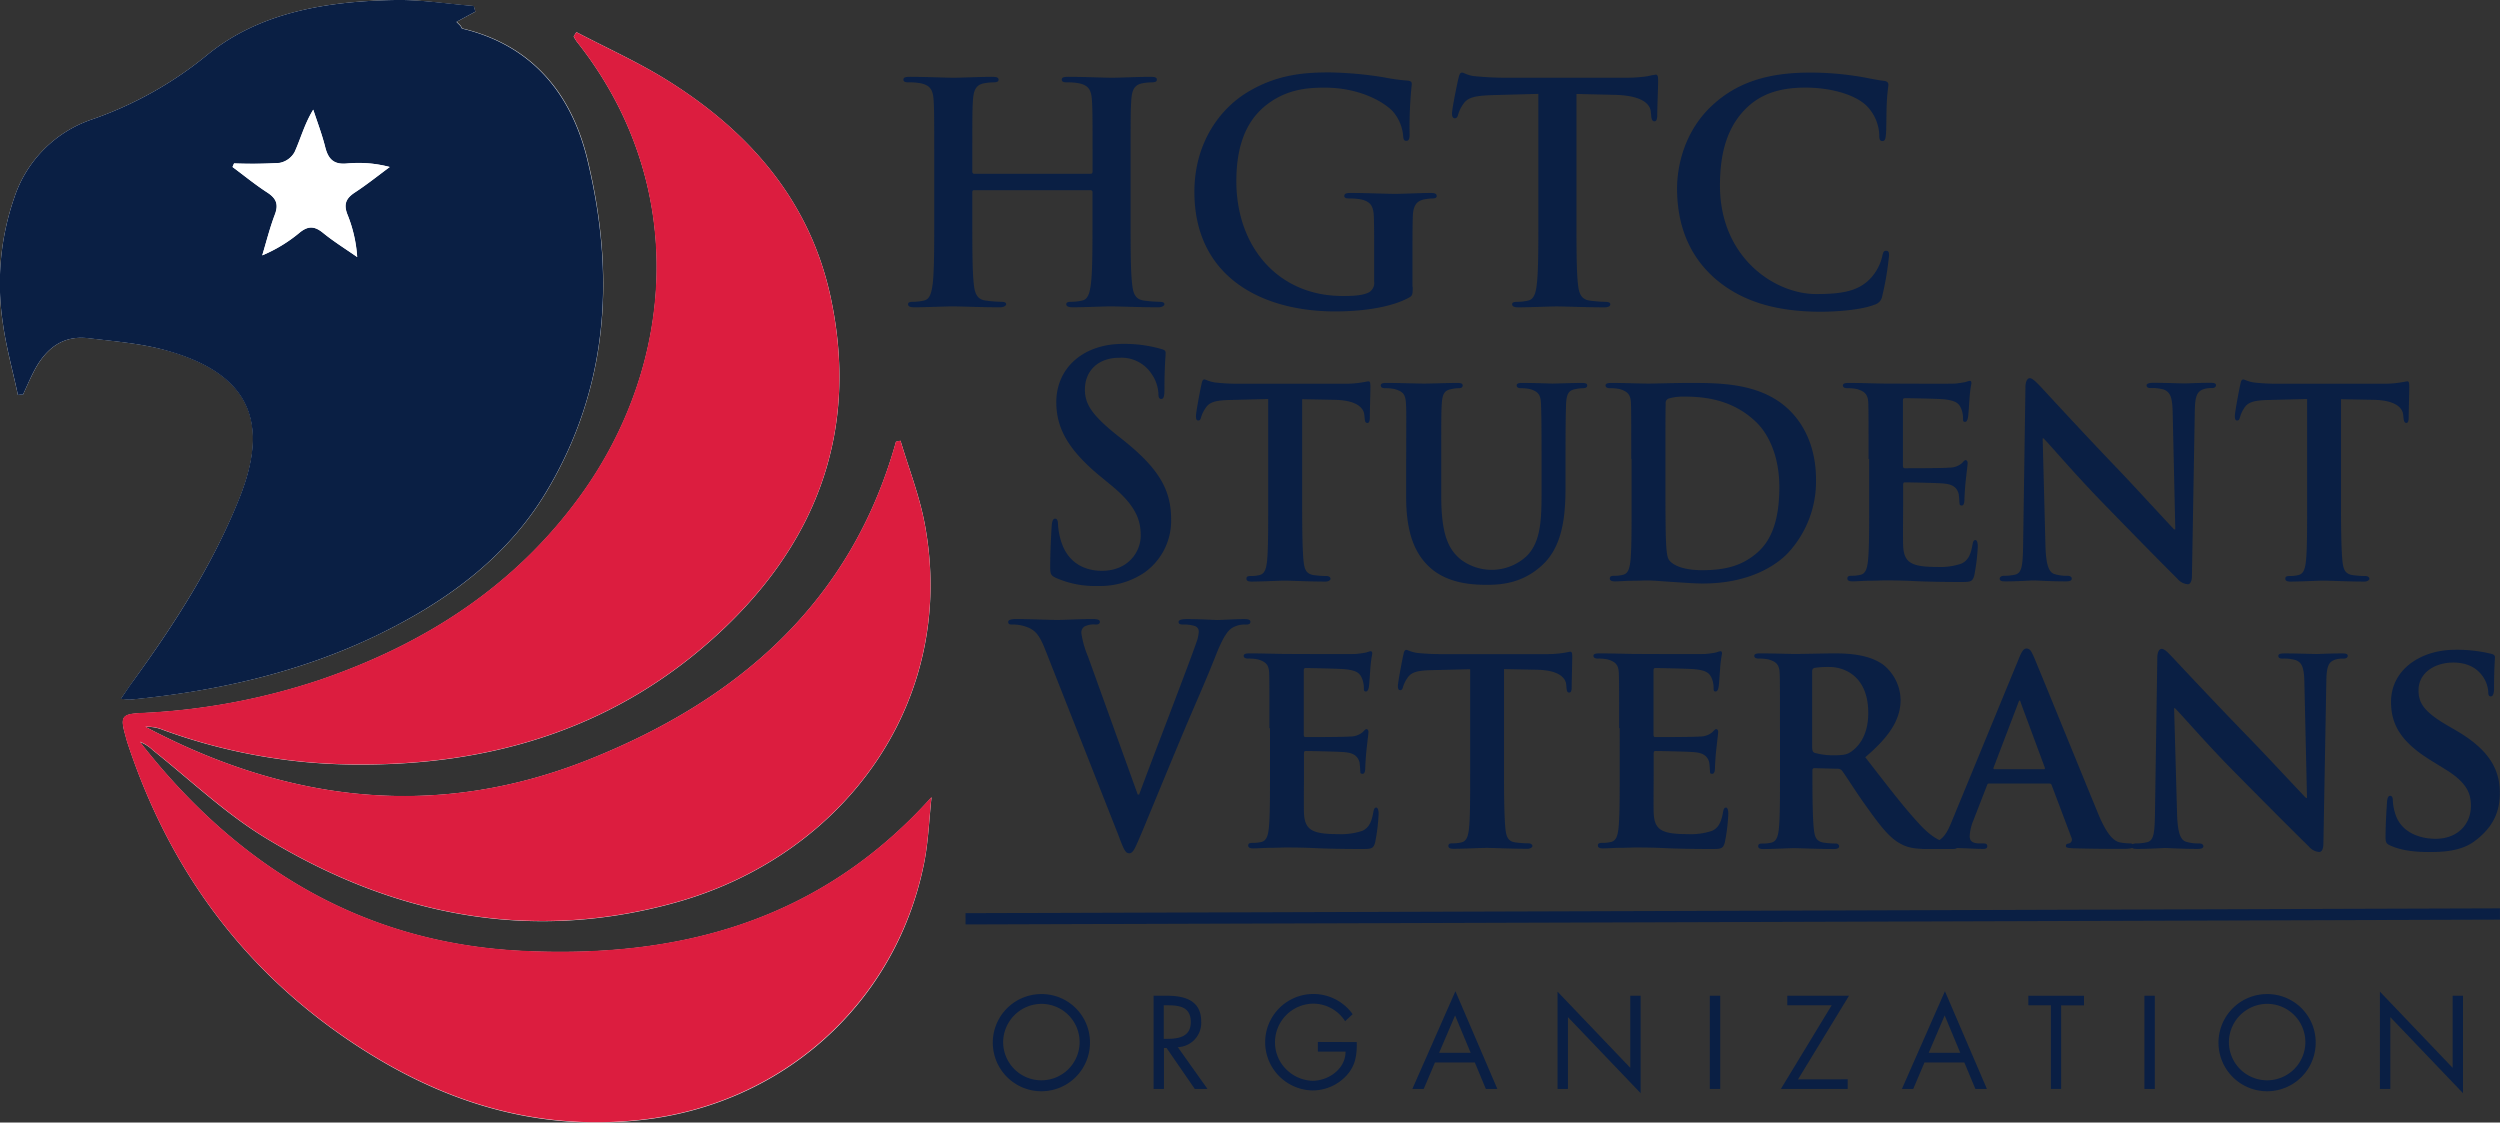 <svg id="Layer_1" data-name="Layer 1" xmlns="http://www.w3.org/2000/svg" viewBox="0 0 610.1 273.94"><rect x="0" y="0" width="610.1" height="273.94" fill="#333333" stroke="none"/><defs><style>.cls-1{fill:#fff;}.cls-2{fill:#dc1d3f;}.cls-3{fill:#0a1f44;}</style></defs><title>Student Veterans</title><path class="cls-1" d="M140.66,7.84,140,8.91a12.57,12.57,0,0,0,.78,1.26c27.4,34.51,24.28,78.64.8,110.94-16,22-37.81,36-63.25,44.75a159.78,159.78,0,0,1-44,8.18c-4.54.23-5,.92-3.74,5.34.18.67.35,1.34.57,2,10,30.35,27.85,55,54.48,72.86,21.38,14.37,44.64,22,70.84,19.1,34.57-3.82,62.11-28.43,69-62.47,1.09-5.34,1.26-10.86,1.85-16.3C200,225,165.42,234,127.13,232.07c-39-2-69.37-20.69-93-51a9.38,9.38,0,0,1,3.22,2.06c9,7.15,17.46,15.26,27.21,21.22,31,18.95,64.37,25.83,100,16,42.09-11.6,69.26-49.91,61.08-92.71-1.3-6.81-3.88-13.39-5.87-20.07l-1.11.25c-11,39.41-38.69,63.1-75,77.58-37.06,14.76-73.32,10.46-108.14-8a9.7,9.7,0,0,1,4.22.72,139,139,0,0,0,46.41,8.47c34.2.38,65-9.1,90.2-32.9,23.35-22.06,33.21-49.18,26.39-81.06-5-23.35-19.56-40.2-39.35-52.68C156.13,15.34,148.25,11.82,140.66,7.84ZM116,2.85c-.13-.46-.26-.92-.4-1.38C109.27,1,102.9-.08,96.56,0,80.07.28,63.47,2.89,50.64,13.36A91.76,91.76,0,0,1,22.4,29.16,30.12,30.12,0,0,0,3.54,48.08,64,64,0,0,0,.65,78.52c.79,6,2.46,11.92,3.72,17.88l1.23-.06c.91-2,1.75-3.93,2.74-5.83,2.76-5.31,6.87-8.72,13.16-8,6.65.8,13.46,1.34,19.84,3.19,19.37,5.64,24.64,17.1,17.14,35.81-6.48,16.19-15.84,30.7-26,44.75-.91,1.27-1.77,2.57-2.93,4.24a18.29,18.29,0,0,0,2.31.21c20.8-2,41-6.49,59.91-15.57,16.9-8.11,31.84-18.85,41.6-35.15,15.25-25.45,16.81-53,10-81.16-3.9-16-13.46-27.81-30.5-31.88-.17,0-.28-.42-.41-.64l-1-1Q113.72,4.08,116,2.85Z" transform="translate(0)"/><path class="cls-2" d="M140.66,7.84c7.59,4,15.48,7.51,22.71,12.07,19.8,12.48,34.36,29.33,39.35,52.68,6.82,31.88-3,59-26.39,81.06-25.19,23.8-56,33.28-90.2,32.89a138.5,138.5,0,0,1-46.41-8.47,9.69,9.69,0,0,0-4.22-.71c34.82,18.48,71.08,22.77,108.14,8,36.35-14.48,64-38.18,75-77.58l1.11-.26c2,6.69,4.56,13.26,5.87,20.08,8.18,42.8-19,81.11-61.08,92.7-35.64,9.83-69,2.93-100-16-9.75-6-18.18-14.08-27.21-21.22A9.69,9.69,0,0,0,34.14,181c23.62,30.32,54,49,93,51,38.29,1.94,72.91-7.11,100.18-37.51-.59,5.44-.76,11-1.85,16.3-6.93,34-34.47,58.65-69,62.47-26.22,2.89-49.46-4.74-70.84-19.1C59,236.31,41.13,211.7,31.1,181.33c-.22-.65-.39-1.32-.57-2-1.21-4.43-.81-5.11,3.74-5.34a159.85,159.85,0,0,0,44-8.18c25.44-8.73,47.26-22.75,63.25-44.75,23.48-32.29,26.6-76.42-.8-110.94A11.66,11.66,0,0,1,140,8.87C140.21,8.54,140.44,8.19,140.66,7.84Z" transform="translate(0)"/><path class="cls-3" d="M116,2.85c-1.54.84-3.08,1.66-4.61,2.5l1,1c.14.22.24.59.41.64,17,4.07,26.6,15.87,30.5,31.88,6.85,28.12,5.29,55.71-10,81.16-9.76,16.3-24.7,27-41.6,35.15-19,9.08-39.11,13.56-59.91,15.57a16.51,16.51,0,0,1-2.31-.21c1.16-1.67,2-3,2.93-4.24,10.18-14,19.54-28.56,26-44.75,7.5-18.71,2.23-30.18-17.14-35.81C35,83.86,28.15,83.34,21.5,82.54c-6.29-.75-10.4,2.65-13.16,7.95-1,1.91-1.83,3.89-2.74,5.84-.41,0-.82,0-1.23.06-1.26-6-2.93-11.87-3.72-17.88A64,64,0,0,1,3.54,48.07,30.12,30.12,0,0,1,22.4,29.15,91.58,91.58,0,0,0,50.64,13.34C63.47,2.88,80.07.27,96.55,0c6.35-.1,12.72.93,19.07,1.45C115.77,1.92,115.9,2.39,116,2.85Zm-58.88,37-.39.88c2.81,2.09,5.55,4.33,8.48,6.23,2.22,1.44,2.8,2.93,1.82,5.46C65.82,55.66,65,59,64,62.31a35.54,35.54,0,0,0,9.09-5.5c2.07-1.7,3.65-1.68,5.73,0,2.64,2.15,5.57,4,8.36,5.92a33.43,33.43,0,0,0-2.38-10.38c-1-2.6-.29-4,1.88-5.42,2.92-1.91,5.64-4.1,8.44-6.17a29.84,29.84,0,0,0-10.34-.86c-3.28.32-4.66-1.09-5.4-4-.79-3.1-1.94-6.09-2.92-9.13-2.12,3.46-3,7-4.54,10.33a5.34,5.34,0,0,1-3.66,2.66A107.87,107.87,0,0,1,57.15,39.88Z" transform="translate(0)"/><path class="cls-1" d="M57.15,39.88a110.59,110.59,0,0,0,11.08-.13,5.31,5.31,0,0,0,3.66-2.66c1.48-3.32,2.42-6.87,4.54-10.33,1,3,2.14,6,2.91,9.13s2.13,4.36,5.41,4a29.6,29.6,0,0,1,10.34.86c-2.8,2.07-5.54,4.26-8.44,6.17-2.17,1.41-2.93,2.82-1.88,5.42a33.72,33.72,0,0,1,2.38,10.38c-2.79-2-5.72-3.76-8.36-5.92-2.08-1.7-3.66-1.72-5.73,0A36.15,36.15,0,0,1,64,62.32c1-3.29,1.84-6.66,3.08-9.86,1-2.53.4-4-1.83-5.46-2.94-1.9-5.67-4.14-8.48-6.23C56.89,40.46,57,40.16,57.15,39.88Z" transform="translate(0)"/><path class="cls-3" d="M266.18,42.41c.22,0,.45-.14.45-.52V40.33c0-11.31,0-13.4-.15-15.77-.15-2.54-.75-3.73-3.21-4.24a14.42,14.42,0,0,0-2.9-.22c-.81,0-1.26-.15-1.26-.68s.52-.67,1.56-.67c4,0,8.71.22,10.72.22,1.78,0,6.47-.22,9.37-.22,1.05,0,1.56.14,1.56.67s-.45.68-1.34.68a13.09,13.09,0,0,0-2.16.22c-2,.37-2.6,1.64-2.75,4.24-.16,2.37-.16,4.46-.16,15.77V53.42c0,6.85,0,12.72.38,15.93.22,2.08.67,3.72,2.9,4a31,31,0,0,0,3.8.3c.81,0,1.18.22,1.18.59s-.59.75-1.48.75c-4.84,0-9.53-.22-11.61-.22-1.71,0-6.4.22-9.31.22-1,0-1.56-.22-1.56-.75,0-.37.3-.59,1.19-.59a12,12,0,0,0,2.67-.3c1.49-.3,1.87-1.94,2.16-4.1.38-3.13.38-9,.38-15.85V46.87a.43.43,0,0,0-.45-.45H237.73a.39.39,0,0,0-.45.45v6.55c0,6.85,0,12.72.37,15.93.22,2.08.68,3.72,2.91,4a31.26,31.26,0,0,0,3.8.3c.82,0,1.19.22,1.19.59s-.59.75-1.49.75c-4.83,0-9.52-.22-11.61-.22-1.7,0-6.39.22-9.37.22-1,0-1.48-.22-1.48-.75,0-.37.29-.59,1.19-.59a12,12,0,0,0,2.67-.3c1.49-.3,1.86-1.94,2.16-4.1.37-3.13.37-9,.37-15.85V40.33c0-11.31,0-13.4-.14-15.77-.15-2.54-.75-3.73-3.2-4.24a14.59,14.59,0,0,0-2.91-.22c-.82,0-1.27-.15-1.27-.68s.52-.67,1.57-.67c4,0,8.71.22,10.71.22,1.79,0,6.48-.22,9.37-.22,1,0,1.57.14,1.57.67s-.45.68-1.34.68a13,13,0,0,0-2.16.22c-2,.37-2.6,1.64-2.76,4.24-.15,2.37-.15,4.46-.15,15.77v1.56c0,.38.22.52.45.52Z" transform="translate(0)"/><path class="cls-3" d="M344.76,70c0,2-.08,2.16-1,2.68C339,75.23,331.67,76,325.86,76c-18.23,0-34.38-8.63-34.38-29.17,0-11.91,6.18-20.24,12.95-24.33,7.15-4.32,13.77-4.83,20-4.83a91,91,0,0,1,13.17,1.18,47.58,47.58,0,0,0,5.88.82c.9.08,1.05.37,1.05.89A100.59,100.59,0,0,0,344,32.81c0,1.18-.22,1.56-.81,1.56s-.67-.38-.75-1a10.46,10.46,0,0,0-2.53-6.18c-2.24-2.38-8.19-5.8-16.6-5.8-4.1,0-9.53.29-14.74,4.61-4.16,3.5-6.85,9.08-6.85,18.23,0,16,10.2,28,25.9,28,1.93,0,4.53,0,6.32-.81a2.65,2.65,0,0,0,1.41-2.75v-7c0-3.72,0-6.55-.08-8.78-.08-2.53-.75-3.72-3.21-4.24a16,16,0,0,0-2.89-.22c-.67,0-1.11-.15-1.11-.59,0-.6.51-.75,1.56-.75,3.87,0,8.56.22,10.79.22s6.26-.22,8.71-.22c1,0,1.49.15,1.49.75,0,.45-.45.59-1,.59a12.54,12.54,0,0,0-2,.22c-2,.38-2.76,1.65-2.83,4.24-.08,2.24-.08,5.21-.08,8.94V70Z" transform="translate(0)"/><path class="cls-3" d="M375.41,22.91l-11.09.3c-4.32.15-6.1.52-7.21,2.16a8.72,8.72,0,0,0-1.27,2.6c-.14.59-.37.89-.81.89s-.68-.37-.68-1.19c0-1.19,1.41-8,1.57-8.55.22-1,.45-1.41.89-1.41s1.34.74,3.2.89c2.16.22,5,.37,7.45.37h29.47a35.41,35.41,0,0,0,5.13-.37,19.76,19.76,0,0,1,2-.38c.52,0,.59.45.59,1.57,0,1.56-.22,6.69-.22,8.63-.07.75-.22,1.19-.67,1.19s-.75-.37-.81-1.49l-.08-.81c-.15-1.94-2.16-4-8.78-4.16l-9.37-.22v30.5c0,6.85,0,12.72.37,15.93.22,2.08.68,3.72,2.9,4a31.26,31.26,0,0,0,3.8.3c.81,0,1.19.22,1.19.59,0,.52-.6.75-1.41.75-4.91,0-9.6-.22-11.69-.22-1.7,0-6.39.22-9.37.22-1,0-1.49-.22-1.49-.75,0-.37.3-.59,1.19-.59a12,12,0,0,0,2.68-.3c1.49-.3,1.94-1.94,2.16-4.1.37-3.13.37-9,.37-15.85V22.91Z" transform="translate(0)"/><path class="cls-3" d="M418.5,67.94c-7.29-6.4-9.23-14.74-9.23-21.95,0-5.06,1.56-13.85,8.71-20.39,5.36-4.91,12.42-7.88,23.51-7.88a71.81,71.81,0,0,1,10.8.75c2.83.37,5.21,1,7.44,1.26.82.08,1.11.45,1.11.89,0,.6-.22,1.49-.37,4.1s-.08,6.55-.22,8c-.08,1.11-.22,1.71-.89,1.71s-.75-.6-.75-1.64A10.7,10.7,0,0,0,455.7,26c-2.46-2.61-8.26-4.62-15.11-4.62-6.48,0-10.72,1.64-14,4.62-5.43,5-6.85,12.06-6.85,19.27,0,17.71,13.47,26.49,23.44,26.49,6.62,0,10.64-.75,13.61-4.17a12.1,12.1,0,0,0,2.53-4.91c.23-1.19.38-1.48,1-1.48s.68.51.68,1.11a70.3,70.3,0,0,1-1.65,9.9,2.62,2.62,0,0,1-1.93,2.16c-3,1.19-8.64,1.71-13.4,1.71C433.83,76,425.27,73.82,418.5,67.94Z" transform="translate(0)"/><path class="cls-3" d="M257.63,141c-1.13-.53-1.34-.9-1.34-2.57,0-4.14.28-8.65.35-9.86s.29-2,.85-2,.7.68.7,1.27a17.13,17.13,0,0,0,.64,3.85c1.56,5.57,5.72,7.61,10.09,7.61,6.36,0,9.46-4.6,9.46-8.58,0-3.69-1.06-7.16-6.91-12.05L268.22,116c-7.77-6.48-10.44-11.75-10.44-17.85,0-8.29,6.49-14.23,16.3-14.23a32.4,32.4,0,0,1,9.38,1.27c.64.16,1,.38,1,.91,0,1-.29,3.16-.29,9,0,1.65-.21,2.26-.77,2.26s-.7-.45-.7-1.36a9.39,9.39,0,0,0-1.84-5,8.75,8.75,0,0,0-7.7-3.69c-5.22,0-8.4,3.23-8.4,7.75,0,3.47,1.62,6.1,7.47,10.85l2,1.58c8.53,6.85,11.57,12,11.57,19.21a15.51,15.51,0,0,1-6.63,13.11A19.38,19.38,0,0,1,267.92,143,23.52,23.52,0,0,1,257.63,141Z" transform="translate(0)"/><path class="cls-3" d="M309.44,97.38l-9.25.23c-3.6.08-5.08.53-6,2a7.51,7.51,0,0,0-1.06,2.18c-.14.53-.29.83-.71.83s-.56-.38-.56-1.06c0-1.06,1.2-7.23,1.35-7.75.14-.83.35-1.21.7-1.21s1.14.53,2.69.75a51.59,51.59,0,0,0,6.21.3H328a26.16,26.16,0,0,0,4.24-.3c1-.15,1.49-.29,1.7-.29.41,0,.49.37.49,1.35,0,1.36-.14,6.1-.14,7.75-.07.69-.21,1.06-.56,1.06-.5,0-.64-.3-.71-1.28l-.07-.68c-.14-1.65-1.76-3.61-7.34-3.69l-7.83-.15v25.9c0,5.87.06,10.92.35,13.7.21,1.81.56,3,2.4,3.32a21.9,21.9,0,0,0,3.17.23c.71,0,1,.37,1,.68s-.49.68-1.2.68c-4.09,0-8.26-.23-10-.23-1.41,0-5.65.23-8.12.23-.78,0-1.2-.23-1.2-.68s.21-.68,1-.68a8.31,8.31,0,0,0,2.19-.23c1.26-.3,1.62-1.51,1.84-3.39.28-2.71.28-7.76.28-13.64V97.38Z" transform="translate(0)"/><path class="cls-3" d="M343.17,112c0-9.71.07-11.52-.06-13.56-.14-2.25-.71-2.86-2.69-3.47a10.46,10.46,0,0,0-2.4-.23c-.7,0-1.06-.23-1.06-.68s.42-.61,1.35-.61c3.31,0,7.47.16,9.31.16,1.56,0,5.72-.16,8-.16.91,0,1.34.16,1.34.61s-.35.68-1,.68a8.26,8.26,0,0,0-1.84.23c-1.62.3-2.11,1.21-2.26,3.47-.14,2-.14,3.85-.14,13.56v9c0,9.34,1.7,13,4.72,15.5a12.52,12.52,0,0,0,16.16-.83c3.46-3.47,3.6-9,3.6-15.59V112c0-9.71-.06-11.52-.14-13.56s-.64-2.86-2.61-3.47a10.08,10.08,0,0,0-2.26-.23c-.7,0-1.06-.23-1.06-.68s.42-.61,1.27-.61c3.17,0,7.35.16,7.41.16.71,0,4.87-.16,7.27-.16.85,0,1.27.16,1.27.61s-.35.68-1.06.68a8.26,8.26,0,0,0-1.84.23c-1.69.3-2.11,1.2-2.26,3.47-.06,2-.14,3.85-.14,13.56v6.85c0,7.16-.7,14.68-5.92,19.28-4.38,3.92-9.11,4.59-13.13,4.59-3.25,0-9.67-.16-14.19-4.37-3.17-2.95-5.65-7.68-5.65-16.94V112Z" transform="translate(0)"/><path class="cls-3" d="M398.09,112c0-9.71,0-11.52-.07-13.56s-.7-2.86-2.67-3.47a10.83,10.83,0,0,0-2.47-.23c-.64,0-1.06-.23-1.06-.68s.5-.61,1.41-.61c3.25,0,7.2.16,9,.16s6.35-.16,10.1-.16c7.76,0,18.2,0,25,7.31,3.1,3.31,5.85,8.65,5.85,16.26a25.65,25.65,0,0,1-6.77,17.85c-2.82,3-9.38,7.53-20.83,7.53-2.25,0-4.94-.23-7.41-.38s-4.72-.37-6.27-.37c-.71,0-2.05.08-3.53.08s-3,.15-4.31.15c-.78,0-1.2-.23-1.2-.68s.21-.68,1-.68a8.24,8.24,0,0,0,2.19-.24c1.26-.29,1.62-1.5,1.84-3.39.28-2.71.28-7.75.28-13.63V112Zm8.34,7.08c0,6.78.06,11.68.14,13,.06,1.58.21,3.84.7,4.51.79,1.2,3.25,2.56,8.12,2.56,5.65,0,9.81-1.06,13.55-4.37,4-3.53,5.29-9.26,5.29-15.89,0-8.13-3-13.4-5.78-16-5.71-5.42-12.49-6.1-17.37-6.1a12.82,12.82,0,0,0-3.81.45,1.14,1.14,0,0,0-.78,1.28c-.06,2.18-.06,7.46-.06,12.5v8.07Z" transform="translate(0)"/><path class="cls-3" d="M456,112c0-9.71,0-11.52-.06-13.56s-.71-2.86-2.68-3.47a10.77,10.77,0,0,0-2.47-.23c-.64,0-1.05-.23-1.05-.68s.49-.61,1.4-.61c3.25,0,7.21.16,9,.16,2,0,15.74.08,16.94,0a24.76,24.76,0,0,0,2.61-.38,7,7,0,0,1,1-.29c.35,0,.42.29.42.6a31,31,0,0,0-.5,4.14c-.06.69-.21,3.47-.35,4.22-.07.3-.21,1.06-.7,1.06s-.5-.3-.5-.83a6.39,6.39,0,0,0-.42-2.33c-.49-1.14-1-2-4.1-2.34-1.05-.15-8.46-.29-9.73-.29-.29,0-.42.23-.42.6v15.82c0,.37.07.68.42.68,1.41,0,9.46,0,10.87-.15a4.74,4.74,0,0,0,3-1c.5-.46.71-.83,1-.83s.5.3.5.68-.14,1.43-.5,4.67c-.14,1.28-.28,3.85-.28,4.3s-.07,1.43-.64,1.43c-.42,0-.56-.23-.56-.53-.07-.68-.07-1.51-.21-2.33-.36-1.28-1.14-2.26-3.46-2.49-1.14-.16-8.18-.3-9.74-.3-.28,0-.35.3-.35.68v5.12c0,2.18-.07,7.61,0,9.5.14,4.37,2.05,5.34,8.4,5.34a15.86,15.86,0,0,0,5.86-.83c1.56-.75,2.26-2.1,2.69-4.74.14-.69.29-1,.7-1s.57.82.57,1.51a46.6,46.6,0,0,1-.85,7.08c-.42,1.65-1,1.65-3.32,1.65-4.66,0-8.4-.08-11.43-.23s-5.36-.16-7.2-.16c-.71,0-2.05.08-3.53.08s-3,.15-4.3.15c-.78,0-1.2-.23-1.2-.68s.21-.68,1-.68a8.68,8.68,0,0,0,2.19-.23c1.27-.3,1.62-1.51,1.84-3.39.29-2.71.29-7.76.29-13.64V112Z" transform="translate(0)"/><path class="cls-3" d="M499.17,133.14c.14,5,.92,6.47,2.12,6.93a10,10,0,0,0,3.24.45c.71,0,1.06.3,1.06.68,0,.53-.56.68-1.41.68-4,0-6.91-.23-8.05-.23-.56,0-3.53.23-6.71.23-.84,0-1.41-.07-1.41-.68,0-.37.42-.68,1-.68a12.35,12.35,0,0,0,2.82-.3c1.61-.45,1.83-2.18,1.9-7.75l.56-38c0-1.27.42-2.18,1.06-2.18s1.62,1,2.68,2.11c.78.82,10.1,11,19.13,20.41,4.23,4.43,12.49,13.48,13.41,14.38h.29l-.64-28.46c-.07-3.92-.64-5-2.12-5.65a10,10,0,0,0-3.25-.37c-.78,0-1-.3-1-.69s.64-.6,1.56-.6c3.25,0,6.56.15,7.9.15.71,0,3-.15,6.07-.15.85,0,1.41.07,1.41.6,0,.38-.35.69-1,.69a5.82,5.82,0,0,0-1.91.23c-1.7.53-2.19,1.65-2.26,5.27l-.7,40.37c0,1.43-.5,2-1,2a3.67,3.67,0,0,1-2.55-1.35c-3.88-3.84-11.64-11.75-18.14-18.45-6.77-6.93-13.34-14.68-14.54-15.81h-.2Z" transform="translate(0)"/><path class="cls-3" d="M562.91,97.38l-9.25.23c-3.61.08-5.08.53-6,2a7.41,7.41,0,0,0-1,2.18c-.15.53-.29.83-.71.83s-.56-.38-.56-1.06c0-1.06,1.2-7.23,1.34-7.75.15-.83.35-1.21.71-1.21s1.13.53,2.67.75a51.76,51.76,0,0,0,6.22.3h25.19a26,26,0,0,0,4.24-.3c1-.15,1.49-.29,1.7-.29.42,0,.5.37.5,1.35,0,1.36-.15,6.1-.15,7.75-.06.69-.21,1.06-.56,1.06s-.64-.3-.7-1.28l-.07-.68c-.14-1.65-1.76-3.61-7.35-3.69l-7.83-.15v25.9c0,5.87.07,10.92.36,13.7.21,1.81.56,3,2.4,3.32a21.9,21.9,0,0,0,3.17.23c.7,0,1,.37,1,.68s-.5.68-1.2.68c-4.1,0-8.26-.23-10-.23-1.41,0-5.65.23-8.12.23-.78,0-1.2-.23-1.2-.68s.21-.68,1-.68a8.2,8.2,0,0,0,2.19-.23c1.27-.3,1.62-1.51,1.84-3.39.29-2.71.29-7.76.29-13.64V97.38Z" transform="translate(0)"/><path class="cls-3" d="M255,158.35c-1.62-4.09-2.82-4.9-5.36-5.64a10.32,10.32,0,0,0-2.76-.3c-.63,0-.84-.22-.84-.67s.78-.67,1.84-.67c3.74,0,7.76.22,10.23.22,1.76,0,5.15-.22,8.68-.22.84,0,1.62.14,1.62.67s-.42.67-1.06.67a4.91,4.91,0,0,0-2.76.52,1.82,1.82,0,0,0-.7,1.56,23.36,23.36,0,0,0,1.62,5.72l12.14,33.68H278c3-8.16,12.22-32,13.91-36.95a9.71,9.71,0,0,0,.64-2.74,1.43,1.43,0,0,0-.91-1.41,8.9,8.9,0,0,0-2.82-.38c-.64,0-1.2-.07-1.2-.59s.64-.74,2-.74c3.52,0,6.5.22,7.41.22,1.2,0,4.52-.22,6.63-.22.91,0,1.49.14,1.49.67s-.42.67-1.14.67a5.84,5.84,0,0,0-3.46.9c-.91.67-2,1.92-3.87,6.67-2.76,7-4.66,11-8.47,20.11-4.52,10.83-7.83,18.92-9.38,22.63-1.84,4.31-2.26,5.5-3.25,5.5s-1.35-1-2.69-4.53Z" transform="translate(0)"/><path class="cls-3" d="M309.79,177.71c0-9.57,0-11.35-.06-13.36s-.71-2.82-2.69-3.41a10.85,10.85,0,0,0-2.47-.22c-.64,0-1.06-.22-1.06-.67s.5-.6,1.41-.6c3.25,0,7.21.14,9,.14,2,0,15.74.08,16.94,0a22.84,22.84,0,0,0,2.61-.37,6,6,0,0,1,1-.3c.35,0,.42.3.42.6a30.26,30.26,0,0,0-.5,4.08c-.06.67-.21,3.42-.35,4.15-.07.3-.21,1-.7,1s-.5-.3-.5-.82a6.28,6.28,0,0,0-.42-2.3c-.49-1.11-1-2-4.1-2.3-1-.14-8.47-.3-9.73-.3-.29,0-.42.22-.42.6v15.58c0,.38.07.67.42.67,1.41,0,9.46,0,10.87-.14a4.63,4.63,0,0,0,3-1c.5-.44.71-.81,1-.81s.5.29.5.67-.15,1.41-.5,4.6c-.14,1.27-.28,3.79-.28,4.23s-.07,1.41-.64,1.41-.56-.22-.56-.52c-.07-.67-.07-1.48-.21-2.3-.36-1.25-1.14-2.22-3.46-2.44-1.14-.15-8.19-.3-9.74-.3-.28,0-.35.3-.35.67v5c0,2.14-.07,7.49,0,9.35.14,4.3,2.05,5.26,8.4,5.26a16.26,16.26,0,0,0,5.86-.81c1.56-.74,2.26-2.09,2.69-4.67.14-.68.29-1,.7-1s.57.81.57,1.48a45.15,45.15,0,0,1-.85,7c-.42,1.63-1,1.63-3.32,1.63-4.66,0-8.4-.08-11.43-.22s-5.36-.15-7.2-.15c-.71,0-2.05.08-3.53.08s-3,.14-4.3.14c-.78,0-1.2-.22-1.2-.67s.21-.67,1-.67a9.24,9.24,0,0,0,2.19-.22c1.27-.3,1.62-1.49,1.84-3.34.29-2.66.29-7.64.29-13.42V177.71Z" transform="translate(0)"/><path class="cls-3" d="M358.71,163.32l-9.25.22c-3.6.07-5.07.51-6,1.92a7.85,7.85,0,0,0-1.06,2.15c-.14.52-.28.82-.7.82s-.56-.38-.56-1c0-1,1.2-7.12,1.34-7.64.14-.82.35-1.19.71-1.19s1.13.52,2.67.74a56.25,56.25,0,0,0,6.21.29h25.2a26.09,26.09,0,0,0,4.23-.29c1-.15,1.49-.3,1.7-.3.42,0,.49.37.49,1.33,0,1.33-.14,6-.14,7.64-.07.68-.21,1-.56,1-.5,0-.64-.3-.71-1.27l-.06-.67c-.15-1.63-1.76-3.56-7.35-3.63l-7.83-.15v25.52c0,5.78.07,10.76.35,13.51.21,1.78.57,3,2.4,3.26a23.46,23.46,0,0,0,3.18.22c.7,0,1,.37,1,.67s-.5.67-1.2.67c-4.1,0-8.26-.22-10-.22-1.41,0-5.65.22-8.11.22-.78,0-1.2-.22-1.2-.67s.21-.67,1-.67a8.83,8.83,0,0,0,2.19-.22c1.27-.3,1.62-1.49,1.84-3.34.29-2.67.29-7.65.29-13.43V163.32Z" transform="translate(0)"/><path class="cls-3" d="M395.13,177.71c0-9.57,0-11.35-.07-13.36s-.71-2.82-2.68-3.41a10.76,10.76,0,0,0-2.46-.22c-.64,0-1.06-.22-1.06-.67s.49-.6,1.41-.6c3.25,0,7.2.14,9,.14,2,0,15.74.08,16.94,0a22.16,22.16,0,0,0,2.61-.37,6.66,6.66,0,0,1,1-.3c.36,0,.42.3.42.6a29.45,29.45,0,0,0-.49,4.08c-.07.67-.21,3.42-.36,4.15-.06.3-.2,1-.7,1s-.5-.3-.5-.82a6.24,6.24,0,0,0-.41-2.3c-.5-1.11-1-2-4.1-2.3-1.06-.14-8.47-.3-9.74-.3-.28,0-.42.22-.42.6v15.58c0,.38.07.67.42.67,1.41,0,9.46,0,10.87-.14a4.66,4.66,0,0,0,3-1c.49-.44.7-.81,1-.81s.49.29.49.67-.14,1.41-.49,4.6c-.15,1.27-.29,3.79-.29,4.23s-.07,1.41-.64,1.41-.56-.22-.56-.52c-.07-.67-.07-1.48-.21-2.3-.35-1.25-1.13-2.22-3.46-2.44-1.13-.15-8.18-.3-9.73-.3-.29,0-.36.3-.36.67v5c0,2.14-.06,7.49,0,9.35.15,4.3,2,5.26,8.41,5.26a16.26,16.26,0,0,0,5.86-.81c1.55-.74,2.25-2.09,2.68-4.67.15-.68.29-1,.71-1s.56.81.56,1.48a45.15,45.15,0,0,1-.85,7c-.42,1.63-1,1.63-3.31,1.63-4.66,0-8.41-.08-11.43-.22s-5.37-.15-7.21-.15c-.7,0-2.05.08-3.52.08s-3,.14-4.31.14c-.78,0-1.2-.22-1.2-.67s.21-.67,1-.67a9.18,9.18,0,0,0,2.19-.22c1.27-.3,1.62-1.49,1.84-3.34.29-2.66.29-7.64.29-13.42V177.71Z" transform="translate(0)"/><path class="cls-3" d="M434.38,177.71c0-9.57,0-11.35-.07-13.36s-.7-2.82-2.67-3.41a10.91,10.91,0,0,0-2.47-.22c-.64,0-1.06-.22-1.06-.67s.5-.6,1.41-.6c3.25,0,7.2.14,8.47.14,2.12,0,7.77-.14,9.67-.14,3.95,0,8.47.37,11.79,2.67a11.17,11.17,0,0,1,4.37,8.67c0,4.67-2.55,8.84-8.62,14,5.51,7.12,9.88,12.83,13.63,16.76,3.46,3.64,5.65,3.93,6.63,4.15a5.52,5.52,0,0,0,1.49.15.74.74,0,0,1,.78.67c0,.52-.42.67-1.2.67H470.6c-3.46,0-5.15-.37-6.77-1.27-2.69-1.41-5-4.37-8.47-9.27-2.47-3.41-5.08-7.64-5.86-8.6a1.36,1.36,0,0,0-1.13-.44l-5.58-.15a.46.46,0,0,0-.49.52v.89c0,5.86.06,10.76.35,13.43.21,1.85.49,3,2.4,3.34a23.77,23.77,0,0,0,3,.22.73.73,0,0,1,.78.67c0,.44-.49.67-1.26.67-3.61,0-8.76-.22-9.67-.22-1.2,0-5.16.22-7.63.22-.78,0-1.2-.22-1.2-.67s.21-.67,1-.67a9.33,9.33,0,0,0,2.2-.22c1.26-.3,1.62-1.49,1.84-3.34.28-2.67.28-7.64.28-13.43V177.71Zm7.89,4.9c0,.67.15.89.57,1.11a16.38,16.38,0,0,0,4.72.6c2.47,0,3.32-.22,4.37-1,1.91-1.41,4-4.15,4-9.35,0-8.9-5.78-11.2-9.46-11.2a22.14,22.14,0,0,0-3.66.22c-.42.15-.57.38-.57.89v18.77Z" transform="translate(0)"/><path class="cls-3" d="M485.47,191.21c-.35,0-.42.08-.56.44l-3.32,8.54a11.77,11.77,0,0,0-.91,3.85c0,1.12.56,1.79,2.47,1.79h.91c.78,0,.91.3.91.67,0,.52-.35.67-1,.67-2.05,0-4.94-.22-6.91-.22-.64,0-4,.22-7.21.22-.78,0-1.13-.14-1.13-.67a.63.63,0,0,1,.7-.67c.57,0,1.27-.08,1.84-.08,2.82-.44,3.88-2.38,5.16-5.56l16.23-39.4c.71-1.78,1.2-2.52,1.84-2.52.92,0,1.2.6,1.84,2,1.49,3.49,11.86,29,15.82,38.58,2.4,5.71,4.16,6.53,5.29,6.75a15.21,15.21,0,0,0,2.34.22c.56,0,.85.22.85.67s-.36.67-2.69.67-6.71,0-11.93-.14c-1.13-.08-1.84-.08-1.84-.52s.15-.59.78-.67a1,1,0,0,0,.57-1.41l-4.81-12.76a.58.58,0,0,0-.63-.45H485.47Zm13.27-3.48c.29,0,.35-.14.29-.37l-5.86-15.81c-.07-.22-.14-.59-.29-.59s-.28.37-.35.59l-6,15.73c-.15.3,0,.44.21.44h12Z" transform="translate(0)"/><path class="cls-3" d="M531.29,198.56c.14,4.9.91,6.38,2.11,6.83a10.1,10.1,0,0,0,3.25.44c.71,0,1.06.3,1.06.67,0,.52-.56.67-1.41.67-4,0-6.92-.22-8-.22-.56,0-3.54.22-6.71.22-.85,0-1.41-.07-1.41-.67,0-.37.42-.67,1-.67a12.29,12.29,0,0,0,2.82-.3c1.62-.44,1.84-2.15,1.91-7.64l.56-37.39c0-1.27.42-2.15,1.05-2.15.79,0,1.62,1,2.68,2.08.78.82,10.1,10.84,19.13,20.11,4.23,4.37,12.49,13.28,13.42,14.18H563l-.64-28.06c-.06-3.85-.63-5-2.11-5.56a10,10,0,0,0-3.25-.37c-.78,0-1-.3-1-.67,0-.52.64-.6,1.55-.6,3.25,0,6.57.14,7.91.14.7,0,3-.14,6.07-.14.85,0,1.41.08,1.41.6,0,.37-.35.67-1.06.67a6,6,0,0,0-1.9.22c-1.7.52-2.2,1.63-2.26,5.2L567,205.92c0,1.41-.49,2-1,2a3.66,3.66,0,0,1-2.54-1.33c-3.88-3.79-11.64-11.58-18.14-18.17-6.78-6.83-13.34-14.48-14.54-15.59h-.21Z" transform="translate(0)"/><path class="cls-3" d="M583.37,206.36c-1-.44-1.2-.74-1.2-2.15,0-3.41.29-7.35.35-8.38s.29-1.63.78-1.63.64.59.64,1a12.31,12.31,0,0,0,.56,3.26c1.35,4.67,6,6.24,9.88,6.24,5.37,0,8.62-3.56,8.62-8,0-2.74-.64-5.5-6.15-8.9l-3.6-2.22c-7.35-4.53-9.74-8.76-9.74-14.32,0-7.72,7.06-12.69,15.68-12.69a34.87,34.87,0,0,1,8.82,1c.56.14.85.37.85.81,0,.82-.21,2.6-.21,7.57,0,1.33-.29,2-.79,2s-.63-.37-.63-1.11a7.38,7.38,0,0,0-1.62-4.15c-.92-1.19-2.9-3-6.92-3-4.45,0-8.47,2.45-8.47,6.76,0,2.82,1,5,6.56,8.3l2.55,1.49c8.18,4.74,10.73,9.57,10.73,15.28,0,4.67-1.7,8.46-6.22,11.8-3,2.22-7.06,2.6-10.37,2.6C589.87,208,586.06,207.61,583.37,206.36Z" transform="translate(0)"/><path class="cls-3" d="M266,254.4a11.86,11.86,0,1,1-11.86-11.81A11.8,11.8,0,0,1,266,254.4Zm-21.19,0a9.33,9.33,0,1,0,9.33-9.42A9.41,9.41,0,0,0,244.81,254.37Z" transform="translate(0)"/><path class="cls-3" d="M284.05,265.74h-2.53V243h3.29c4.32,0,8.33,1.14,8.33,6.28a5.93,5.93,0,0,1-5.71,6.27l7.25,10.2h-3.1l-6.89-10h-.64Zm0-12.22h.79c2.86,0,5.76-.54,5.76-4.08,0-3.74-2.75-4.11-5.8-4.11H284v8.19Z" transform="translate(0)"/><path class="cls-3" d="M331.1,254.31c.06,3.08-.27,5.62-2.35,8a11.27,11.27,0,0,1-8.43,3.8,11.77,11.77,0,1,1,9.78-18.61l-1.84,1.71a9.26,9.26,0,0,0-7.82-4.28,9.44,9.44,0,0,0-9.29,9.5,9.24,9.24,0,0,0,2.65,6.44,9.57,9.57,0,0,0,6.46,2.89c3.95,0,8.11-2.89,8.11-7.12h-6.76v-2.36Z" transform="translate(0)"/><path class="cls-3" d="M350.19,259.29l-2.74,6.45h-2.78l10.51-23.84,10.23,23.84H362.6l-2.68-6.45Zm4.91-11.48-3.9,9.12h7.7Z" transform="translate(0)"/><path class="cls-3" d="M380.1,242l17.75,18.59V243h2.53v23.78l-17.74-18.56v17.53H380.1V242Z" transform="translate(0)"/><path class="cls-3" d="M419.8,265.74h-2.54V243h2.54Z" transform="translate(0)"/><path class="cls-3" d="M450.91,263.39v2.35h-16.3L447,245.33H436.17V243h15.06l-12.44,20.41Z" transform="translate(0)"/><path class="cls-3" d="M469.65,259.29l-2.74,6.45h-2.77l10.5-23.84,10.24,23.84h-2.81l-2.69-6.45Zm4.93-11.48-3.9,9.12h7.7Z" transform="translate(0)"/><path class="cls-3" d="M503,265.74H500.5V245.33H495V243h13.58v2.35H503Z" transform="translate(0)"/><path class="cls-3" d="M525.86,265.74h-2.54V243h2.54Z" transform="translate(0)"/><path class="cls-3" d="M565.12,254.4a11.86,11.86,0,1,1-11.86-11.81A11.8,11.8,0,0,1,565.12,254.4Zm-21.18,0a9.33,9.33,0,1,0,9.33-9.42A9.4,9.4,0,0,0,543.94,254.37Z" transform="translate(0)"/><path class="cls-3" d="M580.79,242l17.75,18.59V243h2.53v23.78l-17.74-18.56v17.53h-2.54Z" transform="translate(0)"/><rect class="cls-3" x="235.63" y="222.27" width="374.46" height="2.75" transform="translate(-0.7 1.32) rotate(-0.18)"/></svg>
